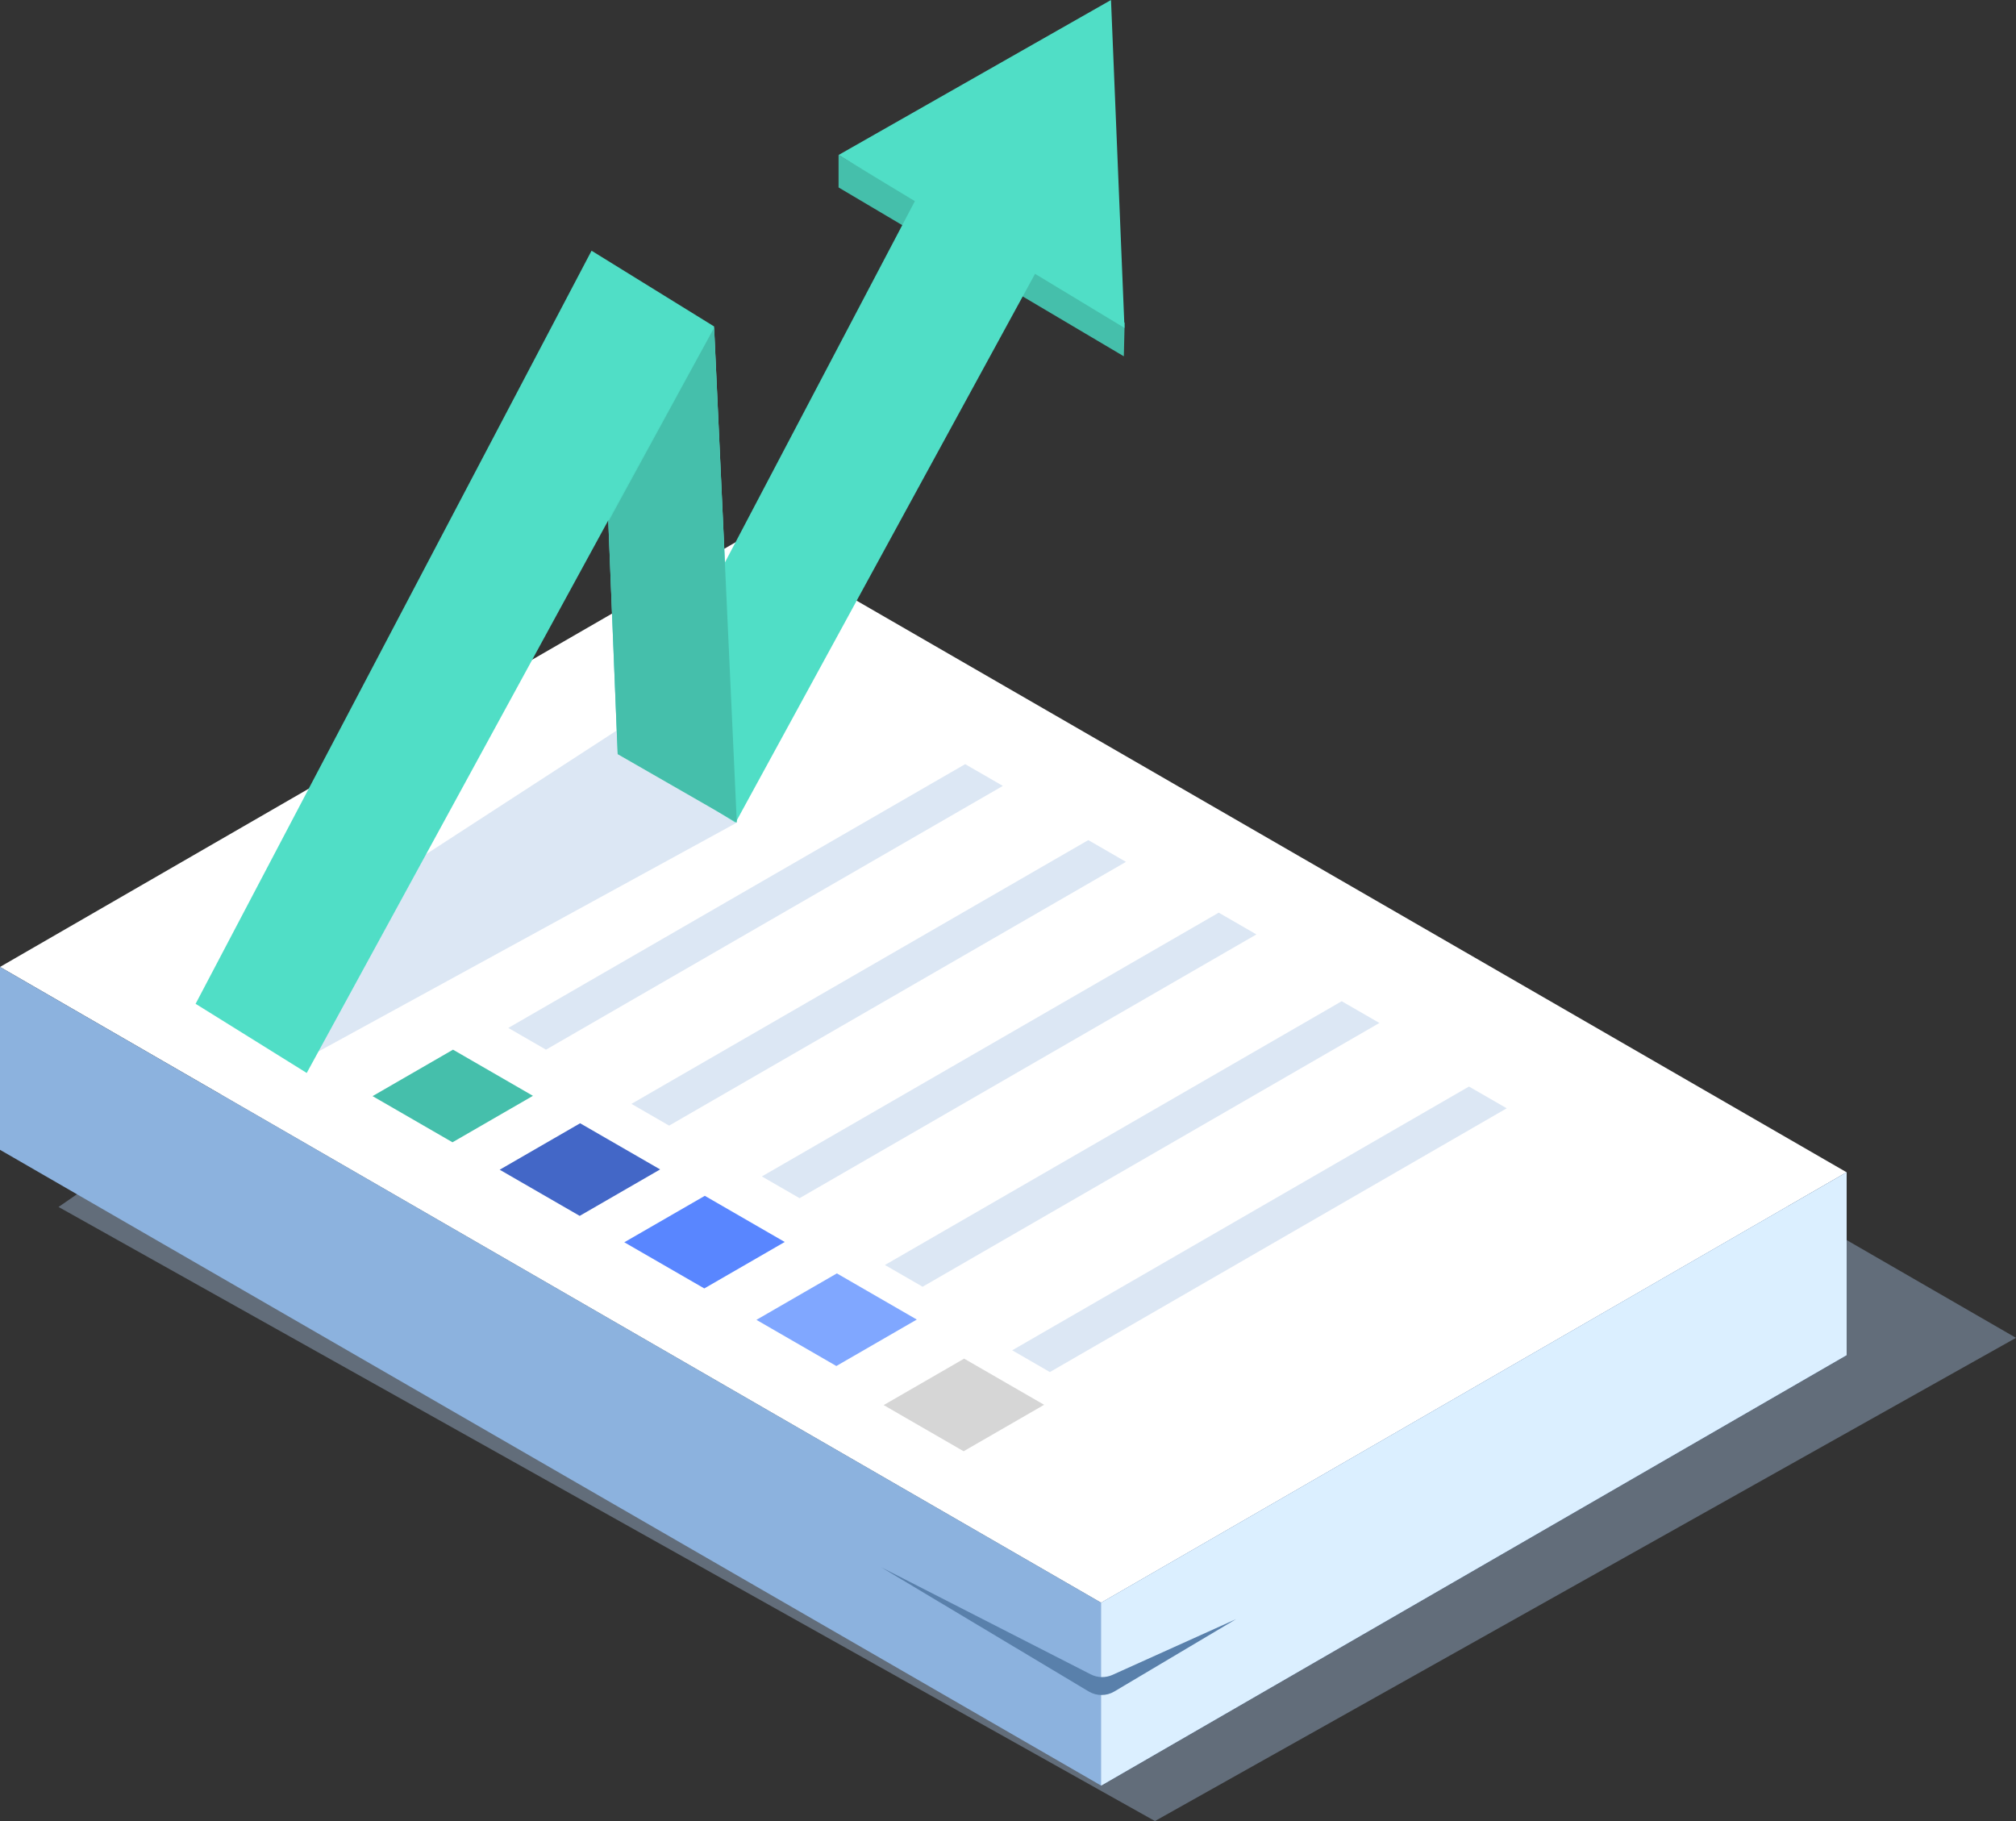 <?xml version="1.0" encoding="UTF-8"?><svg xmlns="http://www.w3.org/2000/svg" viewBox="0 0 273.42 246.96"><rect x="0" y="0" width="273.42" height="246.96" fill="#333333" stroke="none"/><defs><style>.cls-1{mix-blend-mode:multiply;opacity:.4;}.cls-1,.cls-2{fill:#a8c4e5;}.cls-1,.cls-2,.cls-3,.cls-4,.cls-5,.cls-6,.cls-7,.cls-8,.cls-9,.cls-10,.cls-11,.cls-12{stroke-width:0px;}.cls-13,.cls-2{isolation:isolate;}.cls-2{opacity:.4;}.cls-3{fill:#5986ff;}.cls-4{fill:#8cb2de;}.cls-5{fill:#fff;}.cls-6{fill:#dbefff;}.cls-7{fill:#80a7ff;}.cls-8{fill:#d6d6d6;}.cls-9{fill:#50dec6;}.cls-10{fill:#45bfab;}.cls-11{fill:#5980ab;}.cls-12{fill:#4367c7;}</style></defs><g class="cls-13"><g id="Layer_2"><g id="Layer_1-2"><polygon class="cls-1" points="156.64 246.96 273.42 181.43 114.83 89.87 7.94 163.68 156.64 246.96"/><polygon class="cls-5" points="149.34 217.35 250.45 158.98 101.11 72.76 0 131.13 149.34 217.35"/><polygon class="cls-4" points="250.45 183.77 250.45 158.98 149.34 217.35 0 131.13 0 155.93 149.34 242.15 250.45 183.77"/><polygon class="cls-6" points="250.45 183.77 250.45 158.98 149.34 217.35 149.34 242.15 250.45 183.77"/><path class="cls-11" d="m167.62,219.59l-16.49,9.8c-1.07.64-2.4.63-3.47,0l-28.15-16.85,28.43,14.53c.92.47,1.99.49,2.93.07l16.74-7.55Z"/><polygon class="cls-10" points="61.37 154.91 72.28 148.61 61.44 142.35 50.53 148.65 61.37 154.91"/><polygon class="cls-12" points="78.62 164.89 89.53 158.59 78.68 152.33 67.77 158.63 78.62 164.89"/><polygon class="cls-3" points="95.52 174.73 106.43 168.43 95.59 162.17 84.67 168.47 95.52 174.73"/><polygon class="cls-7" points="113.43 185.25 124.34 178.95 113.5 172.69 102.59 178.99 113.43 185.25"/><polygon class="cls-2" points="68.94 139.4 130.9 103.63 136.01 106.58 74.05 142.35 68.94 139.4"/><polygon class="cls-2" points="85.64 149.7 147.6 113.93 152.71 116.88 90.75 152.65 85.64 149.7"/><polygon class="cls-2" points="103.33 159.54 165.29 123.77 170.4 126.72 108.44 162.49 103.33 159.54"/><polygon class="cls-2" points="120.02 171.55 181.97 135.78 187.08 138.73 125.13 174.5 120.02 171.55"/><polygon class="cls-8" points="130.69 196.81 141.61 190.51 130.76 184.25 119.85 190.55 130.69 196.81"/><polygon class="cls-2" points="137.28 183.12 199.23 147.35 204.35 150.3 142.39 186.07 137.28 183.12"/><g id="Layer_2-2"><g id="image"><polygon class="cls-2" points="99.93 111.56 96.85 44.45 80.23 34.17 96.85 44.45 82.5 70.74 83.77 102.28 99.93 111.56 41.61 143.46 26.53 136.13 87.72 96.42 99.93 111.56"/><polygon class="cls-10" points="113.73 21.02 113.73 25.42 152.42 48.32 152.53 43.76 113.73 21.02"/><polyline class="cls-9" points="99.93 111.38 83.77 102.1 82.5 70.56 96.85 44.27 80.23 34 26.53 136.13 41.6 145.51 96.85 44.27 99.93 111.38"/><polyline class="cls-9" points="140.67 36.6 145.2 32.21 127.37 21.02 84.7 102.17 99.76 111.56"/><polyline class="cls-10" points="99.93 111.56 83.77 102.28 82.5 70.74 96.85 44.45 80.23 34.17 96.85 44.45 99.93 111.56"/><polygon class="cls-9" points="113.73 21.02 150.68 0 152.51 44.47 113.73 21.02"/></g></g></g></g></g></svg>